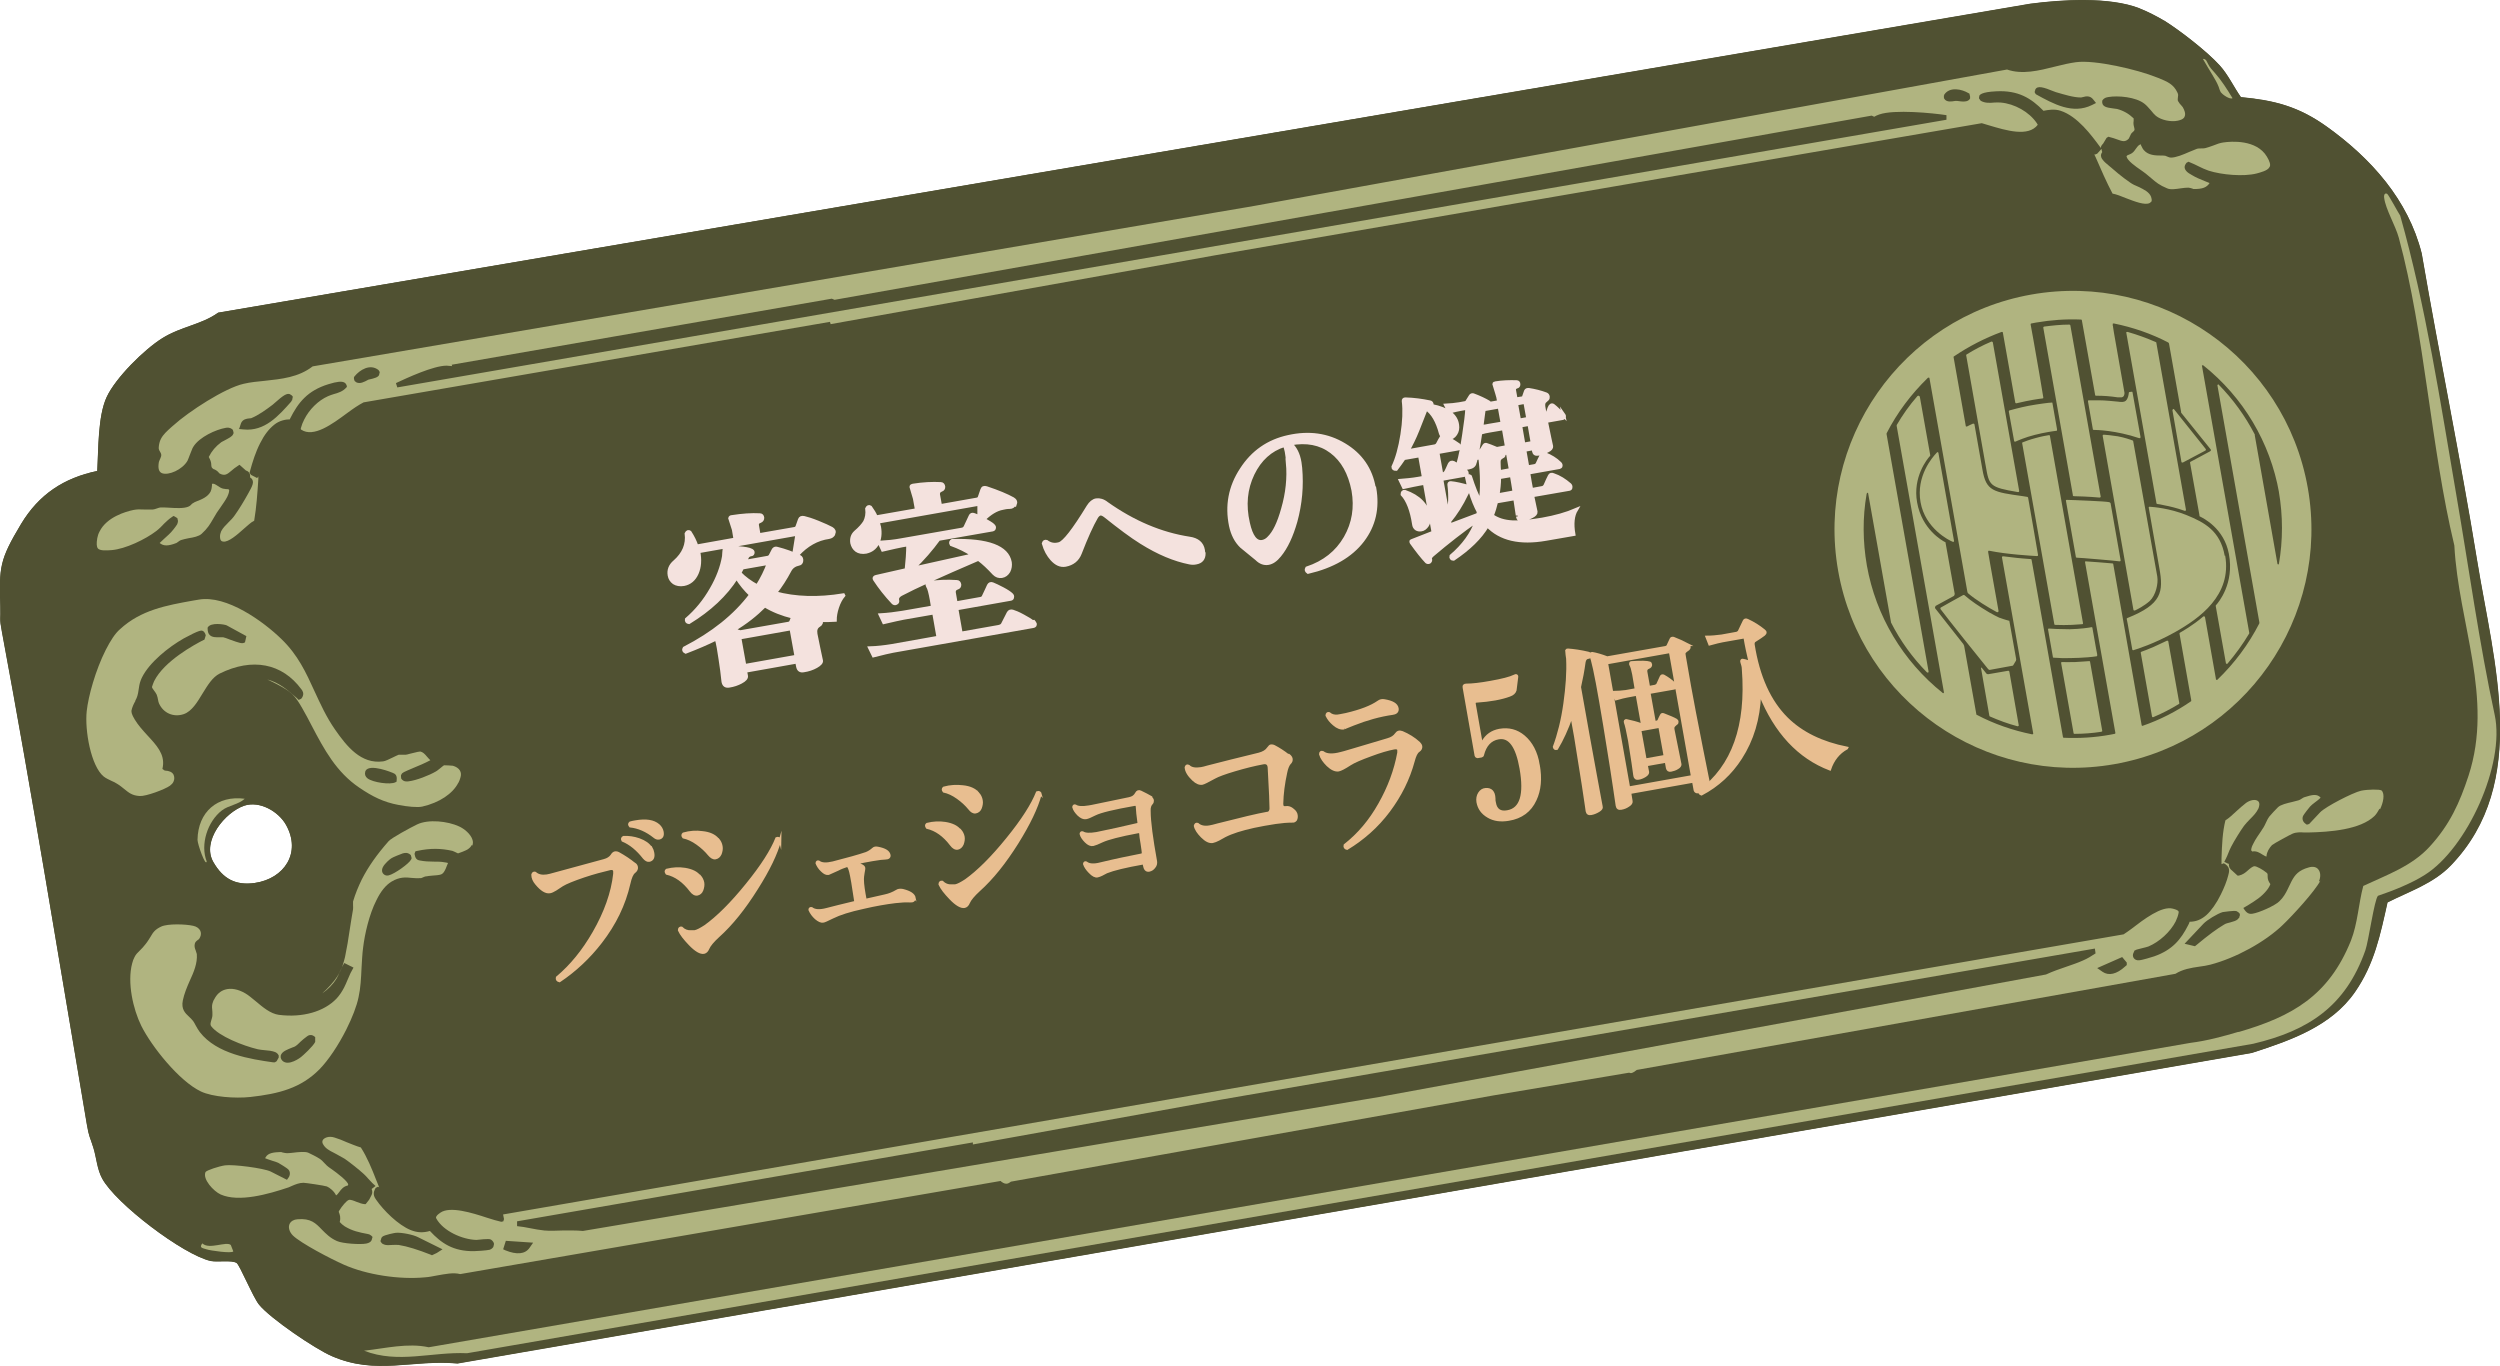 <?xml version="1.0" encoding="UTF-8"?>
<svg id="b" data-name="レイヤー 2" xmlns="http://www.w3.org/2000/svg" viewBox="0 0 108.98 59.55">
  <defs>
    <style>
      .d {
        fill: #505132;
      }

      .e {
        fill: #f4e2de;
        stroke: #f4e2de;
        stroke-width: .15px;
      }

      .e, .f {
        stroke-miterlimit: 10;
      }

      .f {
        fill: #e8be90;
        stroke: #e8be90;
        stroke-width: .1px;
      }

      .g {
        fill: #b0b480;
      }
    </style>
  </defs>
  <g id="c" data-name="レイヤー 1">
    <g>
      <g>
        <g>
          <g>
            <path class="d" d="M93.27.36c-1.32-.51-3.38-.38-4.77-.2L9.51,13.63c-.72.52-1.6.59-2.43,1.11-.79.49-2.05,1.74-2.43,2.57-.39.84-.35,2.3-.41,3.22-1.45.31-2.54,1.02-3.32,2.31C-.03,24.43-.03,24.73.02,26.44c.02.58-.05.49.07,1.11,1.33,7.14,2.48,14.3,3.7,21.46.1.59.13.52.29,1.04.13.42.16.93.38,1.33.6,1.1,3.53,3.32,4.72,3.59.3.07.92-.05,1.14.09.14.09.71,1.48.98,1.82.49.6,2.43,1.92,3.17,2.24,1.94.84,3.51.14,5.48.32l78.22-13.54c1.66-.54,3.45-1.15,4.49-2.65.85-1.23,1.1-2.49,1.42-3.91.95-.48,2-.82,2.76-1.61,3.47-3.6,1.86-8.9,1.15-13.27-.73-4.49-1.65-8.94-2.42-13.41-.59-2.33-2.21-4.14-4.13-5.52-1.23-.88-2.27-1.15-3.75-1.29-.31-.45-.56-.99-.93-1.39-.55-.6-1.73-1.52-2.42-1.95-.28-.17-.76-.42-1.06-.53ZM12.47,35.96c.67,1.21-.07,2.34-1.36,2.53-.84.12-1.39-.18-1.81-.91-.52-.91.5-2.17,1.35-2.46.67-.22,1.49.25,1.82.84Z"/>
            <g>
              <path class="d" d="M94.33.89c.69.43,1.87,1.34,2.42,1.95.37.41.61.95.93,1.39,1.48.14,2.52.41,3.75,1.29,1.93,1.38,3.55,3.19,4.13,5.52.77,4.48,1.69,8.93,2.42,13.41.71,4.38,2.32,9.67-1.15,13.27-.76.79-1.81,1.13-2.76,1.61-.31,1.42-.57,2.68-1.42,3.91-1.04,1.5-2.83,2.12-4.49,2.65l-78.22,13.54c-1.97-.18-3.54.53-5.48-.32-.74-.32-2.68-1.64-3.17-2.24-.27-.33-.84-1.72-.98-1.82-.22-.14-.84-.03-1.14-.09-1.19-.27-4.13-2.49-4.72-3.59-.22-.4-.25-.9-.38-1.33-.16-.52-.19-.45-.29-1.04-1.21-7.16-2.37-14.32-3.7-21.46-.12-.62-.05-.53-.07-1.11-.05-1.71-.04-2.01.91-3.59.78-1.3,1.87-2.01,3.32-2.31.05-.92.02-2.38.41-3.22s1.64-2.08,2.43-2.57,1.71-.59,2.43-1.11L88.5.17c1.39-.19,3.46-.31,4.77.2.3.12.79.36,1.06.53ZM11.21,13.77c-.83.43-1.83.43-2.72.85-2.67,1.25-3.75,2.95-3.89,5.88,0,.14.11.31.05.43-.09.17-.66.1-.9.17-.91.25-1.62.9-2.17,1.64-.89,1.21-1.49,2.42-1.33,3.94.31,2.96,1.31,6.45,1.83,9.44.25,1.43.5,2.87.74,4.3.5,2.98.73,6.49,1.42,9.39.09.36.47,1.41.7,1.66.72.77,2.06,1.85,3.04,2.22.76.29,1.58.11,2.35.03,0,.46.24.89.45,1.31,1.56,3.08,4.55,3.73,7.75,3.17l.29.09,78.69-13.58c2.07-.61,3.65-1.56,4.48-3.68.32-.82.36-1.86.68-2.69.84-.42,2.08-.81,2.74-1.48,1.86-1.89,2.59-4.31,2.16-6.84-.58-3.45-1.1-6.92-1.7-10.37-.51-2.95-.95-6.38-1.66-9.24-.12-.49-.39-1.37-.59-1.83-.35-.77-2.27-2.63-3.01-3.11-1.16-.75-2.4-.82-3.74-.85-.21-.1-1.21-1.99-1.58-2.38-.41-.42-1.75-1.44-2.28-1.63-.79-.29-2.28-.36-3.13-.29L11.21,13.77ZM8.82,54.2c-.15.2,0,.2.18.26s1.11.19,1.17.09l-.11-.28c-.2-.17-.93.21-1.23-.06ZM97.58,44.98c-.68.2-1.37.39-2.09.48l-76.8,13.27c-.92-.2-1.9.05-2.82.15,1.49.58,2.96.04,4.49.11l77.86-13.49c2.41-.57,4.03-1.63,4.89-4.07.14-.39.39-2.21.55-2.38.65-.22,1.46-.54,2.04-.91,1.84-1.15,3.51-4.82,3.05-6.97-.68-3.15-1.12-6.38-1.67-9.57-.7-4.08-1.33-8.24-2.45-12.2-.09-.13-.51-.92-.57-.95-.09-.05-.15.03-.13.17.06.5.49,1.2.64,1.75,1.14,4.22,1.39,9.13,2.42,13.41.18,3.4,1.72,6.65.62,10.03-.39,1.19-.82,2.14-1.69,3.09-.78.86-1.88,1.24-2.9,1.72-.21.78-.24,1.63-.54,2.39-.97,2.4-2.56,3.3-4.9,3.98Z"/>
              <path class="d" d="M9.59,34.59c1.38-.48,2.75.12,3.3,1.48.96,2.36-2.49,3.66-3.99,2.02-1.04-1.13-.87-2.96.69-3.5ZM10.67,34.82c-1.19-.16-2.04.57-2.06,1.79,0,.19.36,1.2.4.94-.29-.74.04-1.74.66-2.22.3-.23.71-.25,1-.51ZM10.65,35.12c-.85.29-1.88,1.55-1.35,2.46.42.73.97,1.03,1.81.91,1.29-.19,2.04-1.32,1.36-2.53-.33-.59-1.15-1.06-1.82-.84Z"/>
            </g>
            <g>
              <path class="g" d="M10.67,34.82c-1.19-.16-2.04.57-2.06,1.79,0,.19.36,1.2.4.94-.29-.74.04-1.74.66-2.22.3-.23.71-.25,1-.51Z"/>
              <path class="g" d="M97.58,44.98c-.68.2-1.37.39-2.09.48l-76.8,13.27c-.92-.2-1.9.05-2.82.15,1.49.58,2.96.04,4.49.11l77.86-13.49c2.41-.57,4.03-1.63,4.89-4.07.14-.39.39-2.21.55-2.38.65-.22,1.46-.54,2.04-.91,1.84-1.15,3.51-4.82,3.05-6.97-.68-3.15-1.12-6.38-1.67-9.57-.7-4.08-1.33-8.24-2.45-12.2-.09-.13-.51-.92-.57-.95-.09-.05-.15.03-.13.17.06.5.49,1.2.64,1.75,1.14,4.22,1.39,9.13,2.42,13.41.18,3.4,1.72,6.65.62,10.03-.39,1.19-.82,2.14-1.69,3.09-.78.86-1.88,1.24-2.9,1.72-.21.78-.24,1.63-.54,2.39-.97,2.4-2.56,3.3-4.9,3.98Z"/>
              <path class="g" d="M8.82,54.2c-.15.2,0,.2.18.26s1.11.19,1.17.09l-.11-.28c-.2-.17-.93.21-1.23-.06Z"/>
              <path class="g" d="M96.82,4.04c-.05-.08-.08-.18-.11-.27-.07-.18-.17-.34-.27-.51-.14-.23-.28-.46-.41-.69.05-.01.11.02.14.06s.05.1.08.15c.07.15.19.28.31.41.29.33.53.71.76,1.09-.11.07-.43-.15-.49-.24Z"/>
            </g>
          </g>
          <g>
            <path class="g" d="M9.91,21.65c-.08.16-.2.32-.3.47-.06.09-.12.17-.16.23-.06.1-.11.19-.16.27-.14.24-.23.4-.5.65-.12.11-.36.16-.56.19-.13.03-.25.05-.33.08-.06.02-.11.06-.15.09l-.06.04c-.36.14-.56.14-.73,0,.06-.06.12-.11.18-.17.14-.13.29-.25.42-.42.06-.08.12-.15.16-.22.04-.09.05-.16.02-.23v-.03s-.05-.04-.05-.04l-.12-.07-.05.03c-.17.11-.26.21-.36.3-.11.12-.22.23-.35.33-.47.36-1.34.78-1.94.83-.25.02-.51.03-.6-.07-.06-.07-.07-.22-.03-.45.02-.1.05-.2.1-.29.31-.63,1.14-.87,1.48-.94.15-.03.29-.03.45-.02.13,0,.26,0,.39,0,.05,0,.1-.02.16-.04.06-.02.14-.05.2-.05.08,0,.2,0,.33.01.31.02.65.04.85-.04.08-.03.14-.09.17-.13.09-.06.15-.09.21-.11.21-.08.48-.19.6-.42.05-.12.05-.19.06-.26,0-.02,0-.06,0-.08.08-.02.14.02.25.09.07.05.15.1.23.12.04.01.08.01.13.02.13,0,.13.02.14.04,0,.04,0,.12-.08.29Z"/>
            <path class="g" d="M15.17,51.65s0,.02-.01.03c-.18.03-.29.17-.37.28-.05.07-.09.12-.14.15-.08-.18-.28-.34-.4-.39-.11-.04-.94-.16-1.02-.16-.18,0-.35.07-.49.13-.06.03-.11.05-.16.07-.89.3-2.17.66-2.96.31-.31-.14-.8-.67-.66-.98.06-.08.58-.25.85-.29.35-.05,1.68.12,1.99.27l.71.36.09-.13c.08-.17.01-.28-.04-.33-.05-.05-.37-.25-.43-.28-.06-.03-.16-.06-.26-.09-.18-.06-.27-.09-.31-.11,0-.01,0-.02.02-.04.1-.2.38-.22.64-.23.03,0,.06,0,.1.02.06.01.12.03.19.03.07,0,.17-.01.26-.02.23-.03.54-.06.67,0,.13.06.37.18.49.26.08.05.15.12.22.2.06.06.11.12.17.16.04.03.1.07.17.12.17.12.68.5.69.65,0,0-.01.02-.02.03Z"/>
            <path class="g" d="M98.92,7.3c-.07.14-.4.22-.54.26-.58.15-1.54.06-2.1-.12-.15-.05-.3-.12-.44-.19-.12-.06-.24-.12-.37-.17l-.07-.03-.09.05-.05.08c-.11.22.14.37.27.44.21.13.4.2.57.27.08.03.15.06.22.09-.13.2-.32.26-.68.26-.02,0-.04,0-.07-.02-.05-.02-.11-.03-.17-.04-.09,0-.21.01-.34.03-.21.03-.44.07-.59,0-.34-.14-.48-.26-.69-.44-.07-.06-.15-.13-.24-.2-.06-.05-.14-.1-.22-.16-.22-.15-.59-.41-.62-.59,0,0,0,0,0-.01.02-.04.08-.06.11-.07.04-.02.08-.03.12-.06.08-.05.13-.13.18-.2.08-.11.13-.18.23-.19,0,0,0,0-.01,0,0,.02,0,.06.02.08.03.06.06.13.11.18.19.22.5.23.74.23.07,0,.13,0,.19.01.1.04.17.08.25.08.21,0,.53-.13.8-.25.12-.05.24-.1.32-.13.05-.02.13-.02.19-.02s.12,0,.17-.01c.13-.03.25-.08.37-.12.15-.06.28-.11.43-.13.33-.05,1.45-.14,1.9.62.12.2.17.36.12.44Z"/>
            <path class="g" d="M103.73,35.25c-.07.13-.15.25-.22.32-.62.6-1.95.7-2.89.72-.05,0-.11,0-.17,0-.16-.01-.34-.02-.51.05-.08.03-.82.43-.9.5-.05.05-.11.13-.16.22-.03.06-.08.17-.08.28-.05-.01-.11-.05-.18-.09-.11-.07-.26-.17-.44-.13-.01-.02-.03-.03-.04-.04,0,0-.04-.07.09-.31.09-.19.23-.38.33-.53.04-.07.08-.12.11-.17l.05-.09.12-.25s.05-.09.08-.13c.09-.11.28-.31.38-.41.11-.11.4-.18.62-.23.1-.03.2-.05.27-.07.07-.02.12-.06.17-.09.04-.03.07-.04.1-.05.34-.11.55-.15.7.02-.06.07-.17.15-.25.21-.09.07-.17.13-.21.18-.04.04-.27.34-.3.4-.06.12-.02.26.09.34l.07.05.1-.03.48-.51c.24-.25,1.43-.86,1.78-.94.28-.06.82-.07.9-.01.15.16.07.53-.07.82Z"/>
            <path class="g" d="M93.78,8.79s-.04.04-.07.06c-.21.11-.66-.07-1.03-.21-.22-.09-.42-.17-.59-.2-.26-.49-.5-1.04-.73-1.57,0,0-.06-.13-.07-.15l.03.02.1-.04.19-.21c0,.05.02.1.03.14-.01.01-.02.03-.03.05-.03.06-.05.15.04.27.06.09.19.2.29.28.17.15.59.51.92.73.1.07.22.13.35.18.25.12.48.23.56.44.02.06.04.14.02.2ZM95.23,5.09c-.05.11-.2.15-.29.17-.31.07-.74-.03-.96-.21-.07-.06-.14-.14-.21-.23-.1-.11-.19-.22-.28-.29-.38-.31-1.18-.37-1.58-.3-.1.02-.19.03-.27.16-.03.27.19.3.5.34.09.01.13.02.15.02.29.08.51.21.72.41v.11c-.02.11,0,.2.02.27.02.08.03.11,0,.16l-.05.05s-.05.04-.08.08l-.1.21c-.16.17-.28.12-.53.03-.09-.03-.19-.07-.29-.09l-.07-.02-.08.05-.15.25h0s-.06.06-.08.1c-.01.03-.02.06-.02.09l-.03-.04c-.39-.53-.99-1.34-1.72-1.58-.27-.09-.55-.04-.75,0-.54-.55-1.1-.9-2.06-.85-.66.03-.72.16-.74.2v.02s-.01.06-.01.06v.03s.07.1.07.1c.18.11.4.1.6.08.09,0,.18-.01.27,0,.61.05,1.25.41,1.58.9,0,.01.04.06.04.07-.41.54-1.37.25-2.14.02l-.3-.09-20.87,3.59h0s-1.67.29-1.67.29l-10.83,1.87-16.81,3.01-.03-.1-3.72.64-16.61,2.87c-.23.12-.45.27-.72.47-.65.48-1.46,1.08-2,.72-.03-.02-.02-.06-.01-.08.03-.12.08-.24.14-.36.22-.44.61-.83,1.04-1.02.08-.04.17-.06.25-.09.19-.05.4-.12.54-.28l.03-.03v-.04c-.02-.07-.05-.12-.1-.15-.12-.07-.32-.05-.71.07-.9.28-1.31.79-1.67,1.51v.02c-.2,0-.47.06-.68.23-.24.19-.44.45-.62.81-.2.39-.33.81-.44,1.21l-.02.08.06.09.27.14.05-.07s0,.09,0,.14c-.04.6-.08,1.2-.18,1.79-.13.06-.28.2-.45.35-.3.27-.67.59-.9.56-.07-.01-.14-.04-.14-.23,0-.07.02-.14.05-.22.07-.14.2-.27.32-.39.1-.1.19-.19.26-.29.19-.26.43-.66.59-.95.06-.11.1-.18.13-.24s.06-.13.07-.17c.04-.12,0-.2-.03-.24-.02-.03-.05-.05-.08-.07.01-.08,0-.18-.07-.24-.03-.03-.07-.05-.11-.06h0s-.28-.25-.28-.25l-.06.04c-.13.08-.21.15-.28.21-.2.17-.3.25-.53.13-.07-.08-.1-.11-.15-.14-.04-.03-.08-.04-.11-.05-.09-.06-.09-.09-.1-.17,0-.07-.01-.16-.06-.26l-.05-.1h0c.13-.26.3-.46.54-.64.02-.01.06-.04.11-.06.24-.13.37-.19.41-.29l.02-.04v-.04s-.03-.11-.03-.11l-.03-.03c-.12-.09-.22-.07-.28-.06-.42.07-1.15.4-1.41.82l-.04.07c-.04.09-.08.19-.12.3-.03.09-.07.18-.1.25-.23.39-.82.64-1.1.54-.14-.05-.19-.2-.15-.46,0-.04.05-.14.07-.19.03-.07.04-.1.04-.14,0-.07-.04-.12-.06-.16-.03-.05-.06-.1-.05-.19.01-.13.04-.25.09-.35.1-.2.27-.35.47-.53l.07-.06c.67-.61,2.26-1.64,3.07-1.82.29-.07.61-.1.92-.13.73-.08,1.47-.15,2.09-.63l41.02-6.99,32.84-5.95c.66.23,1.39.05,2.1-.13.31-.08.62-.15.91-.19.82-.11,2.67.32,3.51.66l.08.03c.39.16.66.27.83.64.04.08.03.13.02.19,0,.05-.02.11,0,.17l.08.12s.11.12.13.15c.07.12.14.29.08.41ZM88.7,3.95v.04s0,.05,0,.05l.05.07c.78.43,1.6.88,2.44.47l.18-.09-.12-.15c-.14-.19-.34-.14-.44-.11-.03,0-.07.02-.09.02-.34,0-.74-.13-1.09-.23l-.11-.04c-.42-.17-.71-.27-.8-.07v.02s-.02.04-.02.04ZM84.74,4.2v.08s.05.07.05.07c.11.1.26.08.44.05.04,0,.06,0,.09,0,.21.03.48.07.56-.11v-.02s0-.06,0-.06l-.03-.13-.04-.02c-.28-.17-.82-.3-1.06.07v.02s-.02.04-.02.04ZM17.31,16.89L84.85,5.22v-.2c-.59-.09-2.27-.26-2.93-.03-.08.03-.16.06-.22.1l-.11-.05-45.21,8.03-.12-.05-16.57,2.88.02.06c-.08,0-.16-.02-.24-.02-.58,0-1.74.54-2.21.76l.06.19ZM15.43,16.52l.03.09.08.06c.16.07.32-.01.52-.12.27-.06.42-.1.47-.21v-.03s.02-.06.02-.06v-.04s-.05-.08-.05-.08c-.37-.29-.82,0-1.04.27l-.03.04v.08ZM10.41,18.7l.2.02c.93.1,1.54-.6,2.09-1.22v-.02s.04-.04.04-.04v-.03s.02-.09.02-.09v-.04s-.05-.05-.05-.05l-.08-.05c-.13-.04-.28.05-.66.39l-.08.07c-.29.22-.62.46-.94.59-.02,0-.05.01-.09.01-.1.01-.27.03-.35.2h0s-.08.24-.08.24Z"/>
            <path class="g" d="M101.15,38.39c-.23.45-1.2,1.51-1.64,1.93-.78.75-2.05,1.44-3.15,1.73-.16.04-.33.07-.5.09-.35.05-.71.11-1.03.31l-23.48,4.19c-.17.14-.25.16-.33.12l-5.91.99-21.04,3.76c-.09.06-.2.17-.42,0l-.03-.03-23.56,4.06c-.3-.08-.66,0-1.01.06-.17.03-.34.07-.51.08-1.13.11-2.56-.11-3.55-.55-.59-.26-1.88-.94-2.22-1.27-.16-.16-.22-.37-.14-.52.06-.11.18-.18.34-.19.58-.05.79.17,1.06.45.18.18.36.37.66.5.24.11,1.02.16,1.27.11.08-.02.19-.04.24-.15l.04-.14-.06-.06-.08-.05-.08-.02c-.37-.07-.66-.13-.99-.33-.09-.06-.16-.12-.22-.19h0c.05-.21,0-.31-.02-.38-.03-.07-.03-.08,0-.12.12-.2.32-.43.41-.46.07-.03.22.03.34.08.13.05.24.09.35.1h.05s.15-.19.15-.19l.1-.19c.05-.09.05-.19.01-.28l.17-.13-.14-.13c-.06-.06-.11-.12-.17-.18-.07-.08-.14-.16-.21-.22-.22-.2-.61-.51-.83-.66-.1-.06-.22-.12-.34-.19-.19-.1-.39-.19-.51-.32-.06-.07-.16-.19-.1-.3.05-.09.25-.2.52-.11.17.05.34.12.52.2.21.08.41.17.62.23.27.42.48.93.67,1.42.04.11.09.22.13.32l-.05-.03-.1.05s-.04.06-.04.07c-.11.22,0,.36.05.44.33.48.97,1.11,1.51,1.33.28.11.53.13.84.04.5.54,1.02.89,1.92.88.1,0,.56-.03.68-.06.1-.03.14-.09.17-.13v-.03s.02-.05.02-.05v-.08c-.04-.09-.1-.15-.17-.17-.04-.01-.08-.01-.28,0-.14.01-.26.03-.32.03-.61-.02-1.43-.38-1.74-.93-.02-.04-.02-.06,0-.09.03-.07.14-.14.18-.17.42-.29,1.38.01,2.02.22.24.08.46.14.63.18l.09-.02.03-.1-.04-.2,70.64-12.21c.13-.08.23-.16.33-.23.56-.43,1.33-1.02,1.82-.89.27.07.26.13.25.18-.02.12-.07.25-.13.38-.23.45-.71.89-1.19,1.09-.05.02-.18.05-.3.08-.21.05-.24.06-.28.09h-.02s-.04.09-.04.09c-.05.09-.04.17,0,.24.05.07.13.11.23.1.12,0,.57-.14.66-.17.8-.28,1.17-.74,1.48-1.35.03-.05.05-.1.07-.16.27,0,.5-.09.73-.29.21-.19.44-.51.63-.9.14-.28.26-.58.32-.82.04-.15.1-.34-.11-.49l-.08-.05-.1.04v.02c0-.1,0-.19,0-.28.02-.58.04-1.13.17-1.65.16-.1.32-.25.48-.4.14-.13.28-.25.42-.36.18-.13.41-.17.52-.08.1.08.05.24.02.32-.09.19-.23.33-.37.47-.1.1-.19.2-.26.29-.16.22-.42.64-.56.91h0c-.06.12-.09.19-.12.27-.04.09-.06.16-.1.23l-.08.16.17.08h.03c-.01.13.04.23.14.3h0s.24.22.24.22h.05c.18-.04.29-.13.39-.22.1-.09.22-.19.3-.19.09,0,.35.14.52.28.05.04.05.06.05.13,0,.08,0,.19.08.31l.04.06s-.03.06-.04.09c-.03.06-.07.12-.11.17-.24.3-.49.45-.81.65l-.22.13.06.09c.13.19.27.17.34.16.28-.04.98-.35,1.17-.54.18-.17.28-.36.35-.5l.18-.37c.15-.29.32-.49.76-.61.17-.05.33-.02.41.09.1.12.11.32.03.51v.02ZM95.69,41.24l.04-.03c.54-.45.92-.73,1.23-.91.06-.04.17-.07.26-.09.14-.04.25-.07.32-.13l.08-.09v-.03s.02-.05.02-.05v-.07c-.03-.05-.08-.09-.14-.12-.11-.04-.58.04-.61.04-.23.07-.68.34-.84.51l-.82.87.46.11ZM91.65,42.36c.27.19.62.11.99-.23l.07-.06v-.11s-.2-.24-.2-.24l-1.09.48.23.16ZM22.54,53.45c.19.02.38.05.57.09.21.04.41.08.62.1.24.02.5.01.77,0,.31,0,.62-.01.91.02l34.71-5.84,29.07-5.34c.3-.14.6-.24.89-.34.26-.09.5-.17.72-.27.19-.08.37-.19.55-.31l-.03-.21-38.06,6.58-10.85,1.96v-.09s-19.87,3.44-19.87,3.44v.2ZM21.94,54.46l.08.04c.51.21.87.17,1.06-.1l.16-.23-1.19-.08-.12.38ZM16.59,54.07v.05s.02.03.02.03l.05.06.08.04c.1.04.22.03.36.02.1,0,.21-.01.28,0,.38.06.85.21,1.41.43l.04.02.21-.1.25-.16-1.07-.53c-.21-.11-.72-.21-.96-.19-.03,0-.5.09-.59.17l-.05.06v.03s-.03.08-.03.08Z"/>
            <path class="g" d="M20.56,36.84c-.03.07-.09.13-.18.19-.06.04-.36.16-.41.17-.02,0-.05-.02-.09-.04-.05-.02-.1-.05-.16-.07-.49-.11-.96-.12-1.52,0l-.09.02-.04.11c.03.2.1.27.23.29.2.04.4.05.6.05.17,0,.34,0,.48.03.05,0,.1.02.15.03-.02.04-.03.08-.05.12-.03.07-.05.14-.08.19-.07.14-.13.17-.18.19-.08.03-.24.04-.38.05-.12.01-.19.02-.24.03-.07,0-.12.03-.17.05-.03.01-.06.03-.08.03-.15.01-.28,0-.4-.01-.26-.03-.53-.05-.88.16-.25.15-.47.42-.66.81-.32.63-.51,1.48-.58,2.06-.04.29-.05.6-.07.9-.02.43-.04.87-.13,1.27-.08.39-.27.88-.53,1.4-.35.7-.79,1.35-1.17,1.74-.81.82-1.76,1.07-3.02,1.21-.66.07-1.64,0-2.15-.24-.95-.45-2.15-1.96-2.6-2.86-.36-.73-.62-1.89-.4-2.72.03-.11.06-.2.1-.27.06-.13.14-.2.24-.3.08-.08.16-.16.25-.28.09-.11.15-.22.21-.31.11-.19.19-.32.47-.45.28-.13,1.06-.11,1.4-.03.14.03.25.11.3.21.04.09.04.19-.01.29-.01.02-.03.05-.04.07-.09.07-.15.11-.18.18-.04.13-.01.22.03.32.02.05.04.13.05.16.03.4-.13.78-.31,1.17-.12.27-.24.56-.3.85-.08.39.11.56.27.71.06.06.12.11.18.19.04.05.07.12.11.19.06.11.12.21.18.29.74.96,2.22,1.18,3.2,1.32h.07s.08-.05.08-.05l.09-.16v-.09c-.04-.08-.09-.12-.16-.15-.13-.05-.3-.07-.45-.08-.11-.01-.21-.02-.3-.04-.64-.15-1.7-.57-2.03-1-.05-.07-.04-.12,0-.26.02-.07.05-.15.05-.23,0-.1,0-.18-.01-.25-.01-.11-.02-.19.04-.34.01-.04.03-.07.05-.1.11-.22.27-.36.47-.42.26-.08.57-.02.88.16.14.08.29.21.45.34.32.27.65.55,1.02.6,1.03.13,1.97-.14,2.51-.71.13-.14.23-.29.33-.48.05-.1.1-.21.14-.31.05-.11.09-.21.14-.32l.13-.24-.4-.2s-.12.2-.13.24c-.03.05-.15.33-.15.33-.02.04-.04.07-.06.11-.16.26-.38.48-.62.64.05-.05.1-.1.15-.14.29-.29.48-.52.62-.8.09-.18.16-.39.22-.64.08-.38.15-.8.21-1.22.05-.31.09-.59.14-.86.01-.06,0-.12,0-.18,0-.05,0-.11,0-.16.1-.34.23-.65.38-.96.28-.55.65-1.08,1.17-1.67.12-.14.95-.59,1.24-.73.5-.24,1.34-.14,1.82.08.23.1.51.33.59.57.04.1.03.19,0,.27ZM16.69,37.8c-.09.19.01.29.05.32.05.04.12.06.2.04.26-.06.9-.52.98-.69l.02-.04v-.04s-.03-.11-.03-.11l-.03-.03c-.13-.1-.23-.07-.32-.05-.06.02-.45.17-.51.22-.05.03-.27.21-.36.38ZM12.26,45.96c-.05.09-.03.2.05.28.27.26.8-.15.81-.16.09-.07.53-.47.62-.66v-.05s0-.16,0-.16c-.17-.16-.31-.07-.36-.03-.1.07-.19.15-.28.23-.08.08-.15.15-.23.2-.02.02-.07.03-.12.05-.25.1-.42.17-.49.3Z"/>
            <path class="g" d="M19.98,34.12c-.24.48-.83.87-1.57,1.04-.21.05-.67,0-1.03-.07-.66-.12-1.15-.37-1.71-.75-1.01-.68-1.54-1.67-2.09-2.72-.13-.25-.26-.5-.4-.74-.33-.58-.48-.72-1.1-1.05-.13-.07-.28-.14-.43-.21.49.12.9.46,1.29.81l.08.08.11-.05s.05-.07.05-.07c.09-.17,0-.29-.04-.34-.84-1.14-2.14-1.39-3.56-.69-.32.16-.52.5-.75.87-.23.38-.47.78-.82.9-.44.15-.89-.04-1.08-.47-.02-.05-.03-.09-.04-.15-.01-.07-.03-.15-.06-.23-.03-.06-.07-.12-.11-.17-.05-.07-.11-.14-.09-.18.02-.08.06-.16.09-.24.44-.88,1.76-1.59,2.15-1.79h.03s.03-.07.03-.07l.04-.14c-.04-.13-.1-.19-.17-.2-.04,0-.11-.03-.79.34-.67.38-1.5,1.05-1.82,1.7-.02.05-.05.1-.06.14-.05.13-.07.27-.09.41-.01.09-.03.18-.05.25-.02.07-.05.14-.09.21v.02c-.07.12-.14.27-.17.42,0,.06,0,.15.14.38.15.25.35.47.55.69.41.44.76.82.68,1.36l-.02.11.1.07c.21.01.32.07.38.17.05.1.05.22,0,.32-.03.07-.09.12-.15.17-.22.16-1.05.47-1.32.45-.33-.02-.47-.14-.68-.31-.09-.07-.18-.15-.3-.22-.07-.05-.16-.09-.25-.13-.12-.06-.24-.11-.34-.19-.56-.46-.83-2.02-.74-2.85.07-.65.38-1.78.83-2.67.21-.41.41-.72.62-.9.91-.84,2.02-1.04,3.19-1.25l.24-.04c1.22-.22,2.84.97,3.6,1.71.73.7,1.08,1.47,1.45,2.28.26.56.51,1.12.9,1.68.51.73,1.13,1.51,2.09,1.38.1-.01.25-.09.4-.16.11-.05.22-.11.28-.13.03,0,.07,0,.12,0,.06,0,.12,0,.19,0,.03,0,.1-.02.17-.04.35-.09.43-.1.46-.1.11.02.2.11.29.22.05.05.09.11.15.16-.2.11-.55.26-.75.34-.42.18-.48.2-.51.28l-.02.03v.07s.01.08.01.08c.1.15.25.13.32.12.34-.04.9-.26,1.19-.43.06-.03.12-.09.19-.14.05-.04.14-.12.17-.13.03,0,.34.01.38.02.14.04.25.11.31.21.05.09.06.19.02.31-.02.08-.05.15-.09.23ZM15.92,33.65c-.03.11.01.21.1.28.23.18,1,.29,1.22.17l.05-.03v-.05c.03-.22-.06-.29-.17-.33,0,0-1.02-.43-1.19-.08h0s-.01.04-.01.04ZM9.05,27.39c0,.14.03.23.09.29.11.11.28.1.41.1.07,0,.13,0,.18,0,.05.01.17.05.29.1.44.16.53.18.62.14l.04-.02.06-.27-.86-.47c-.08-.04-.7-.15-.83.1h0s0,.03,0,.03Z"/>
          </g>
        </g>
        <path class="g" d="M100.6,21.26c1,5.65-2.77,11.05-8.42,12.05s-11.05-2.77-12.05-8.42c-1-5.65,2.77-11.05,8.42-12.05,5.65-1,11.05,2.77,12.05,8.42ZM85.17,23.61s.01-.03.01-.03l-.68-3.83s0-.03-.03-.04c-.02,0-.03,0-.05.03-.18.19-.9,1.01-.7,2.15s1.24,1.67,1.41,1.73c0,0,.03,0,.04,0ZM93.3,19.09s.01-.04.01-.04l-.35-1.95s0-.01-.01-.02-.04,0-.04,0c0,0-.05,0-.08.01-.02,0-.03.01-.03.03-.01.12-.04.22-.09.3-.05.08-.13.11-.26.1-.03,0-.06,0-.11-.01-.21-.02-.57-.06-.86-.06-.2,0-.36,0-.42,0-.02,0-.03,0-.04.02,0,0,0,.03,0,.03l.21,1.2s0,.02.01.03.02.01.03.01c.12,0,.97.02,1.98.36,0,0,.03,0,.05,0ZM92.44,24.41l-.43-2.44s0-.04-.02-.05c0-.01-.02-.02-.05-.03-.1-.02-.39-.04-.83-.06-.45-.02-.89-.04-1.01-.04-.02,0-.03,0-.04.02-.01.01,0,.03,0,.03l.43,2.43s0,.01,0,.02c0,0,.02.01.03.02.08,0,.46.03.92.07.44.03.84.08.95.09.03,0,.06-.01.05-.05ZM89.59,27.24c.09,0,.51.03,1.17-.03.01,0,.03,0,.04-.02.01-.01,0-.04,0-.04l-1.44-8.15s0-.02-.02-.03c-.01,0-.02,0-.03,0-.08.01-.35.06-.59.13h0c-.23.06-.47.15-.54.18-.01,0-.02.01-.03.02,0,0,0,.02,0,.02l1.4,7.88s0,.02.01.03c0,0,.02.01.03.01ZM89.67,18.74s0-.03,0-.03l-.2-1.14s0-.02-.01-.02-.02-.01-.03,0c-.1,0-.56.06-1,.14-.41.08-.74.18-.83.2-.01,0-.03.02-.03.03,0,.01,0,.03,0,.03l.23,1.27s0,.02.02.03c0,0,.03.01.04,0,.09-.04.43-.19.83-.29.42-.11.85-.17.95-.18.02,0,.03-.01.03-.02ZM91.66,18.97s0,.03,0,.03l1.34,7.58s0,.02.02.03c0,0,.03.01.05,0,.09-.04.39-.19.64-.41.27-.26.38-.76.33-1.07l-1.05-5.9s0-.01-.01-.02c0,0-.01-.01-.02-.01-.07-.03-.36-.13-.64-.18-.26-.04-.53-.07-.61-.07-.02,0-.03,0-.04.02ZM94.72,17.84s-.02.04-.02.04l.39,2.24s0,.03.02.04c.02.01.05,0,.05,0l.98-.52s.04-.03.01-.07l-1.38-1.73s-.02-.03-.05,0ZM96.98,24.23c-.19-1.09-.89-1.46-1.65-1.77-.76-.31-1.48-.36-1.62-.37-.02,0-.03,0-.04.02,0,0-.01.02,0,.03.04.21.28,1.63.46,2.62.19,1.05.11,1.58-1.39,2.18,0,0-.02.01-.03.02,0,.01,0,.03,0,.03l.04.2c.05.27.13.75.2,1.12,0,0,0,.02.02.03s.02.01.04,0c.14-.04.9-.28,1.78-.77,1.09-.61,2.51-1.62,2.21-3.35ZM91.2,27.34s-.02,0-.03,0c-.09.02-.47.08-.95.09-.41,0-.79-.02-.9-.03-.02,0-.03,0-.04.02,0,.01,0,.03,0,.03l.21,1.19s0,.02,0,.02c0,0,.02.01.03.01.05,0,.2.01.39.02.42,0,1.03-.01,1.48-.08,0,0,.02,0,.03-.02,0-.01,0-.03,0-.03v-.04c-.02-.08-.05-.26-.21-1.16,0,0,0-.01-.02-.02ZM87.16,26.93c-.14-.06-.29-.15-.4-.21l-.04-.02c-.47-.28-.82-.52-1.08-.75-.02-.02-.05-.02-.08,0-.01,0-.95.53-.95.53-.03.01-.03.05-.02.07.24.33,1.83,2.32,2.08,2.62.02.02.05.04.08.03l.98-.18s.02,0,.03-.02l.12-.2s.01-.04.01-.06l-.3-1.68h-.01s-.2-.05-.41-.13ZM85.71,15.47s0,.02,0,.02l.81,4.59c.01.08.03.15.04.22.15.87.16.94,1.4,1.15.01,0,.04,0,.05-.01.01-.01.01-.04.01-.04l-1.15-6.48s-.03-.04-.06-.03c-.38.16-.74.35-1.08.56,0,0-.01.01-.02.02ZM89.1,14.24s-.03.02-.03.04l1.29,7.3s0,.02,0,.03c0,0,.02.02.04.02.11,0,.7.02,1.12.06.01,0,.03,0,.05-.02.01-.01,0-.04,0-.04l-1.32-7.45s-.02-.03-.04-.03c-.37,0-.75.04-1.13.09ZM94.01,21.95s.02.01.03.02c.05,0,.18.03.32.06.21.04.52.11.88.24.01,0,.03,0,.04-.01,0-.01.01-.03.01-.04-.13-.71-1.17-6.62-1.29-7.27,0-.02,0-.03-.03-.04-.39-.17-.8-.32-1.22-.44-.03,0-.05,0-.06.01,0,.01,0,.03,0,.03l1.31,7.4s0,.02,0,.03ZM95,30.68s0-.03,0-.03l-.48-2.69s0-.02-.02-.03c-.01,0-.02,0-.04,0-.08.04-.32.15-.58.27-.31.13-.36.15-.53.21,0,0-.02.01-.03.02,0,.01,0,.03,0,.03l.49,2.77s0,.02.02.03c.01,0,.03.01.04,0,.38-.16.75-.35,1.11-.57,0,0,.01-.01.02-.02ZM91.64,31.88s0-.03,0-.03l-.53-3s0-.02-.02-.03c0,0-.02,0-.03,0-.07,0-.33.03-.6.04-.25.01-.48,0-.57,0-.02,0-.03,0-.04.02,0,.01,0,.03,0,.03l.54,3.04s0,.02.01.03c.01,0,.02.01.03.01.39,0,.78-.03,1.17-.09.01,0,.02-.01.03-.02ZM88,31.61l-.41-2.34s-.03-.04-.05-.03l-.87.15s-.06,0-.08-.03l-.2-.25s-.01-.02-.03,0c-.01,0,0,.03,0,.03l.36,2.06s.01.03.02.03c.39.17.79.32,1.21.43.03,0,.06-.02.05-.05ZM99.35,21.48c-.39-2.2-1.56-4.16-3.3-5.55-.03-.02-.05,0-.06,0s0,.03,0,.03l2.06,11.63s0,.01,0,.02c-.28.47-.6.91-.95,1.32-.02.02-.04.01-.05,0-.02,0-.02-.03-.02-.03l-.44-2.47s0-.02,0-.03c0-.01,0-.02.01-.02.1-.11.81-.94.56-2.24-.21-1.12-1.13-1.56-1.25-1.62,0,0-.02-.01-.03-.02s0-.03,0-.03l-.41-2.29s0-.02,0-.03c0-.01.02-.02.02-.02l.84-.45c.06-.03.06-.07.03-.1l-1.28-1.59s0,0,0-.01,0-.02,0-.02l-.53-2.99s-.02-.03-.03-.04c-.75-.39-1.54-.66-2.37-.83-.01,0-.04,0-.05.01-.01.01,0,.03,0,.03v.07s.01,0,.01.01v.02s0,0,0,0c.01.06.02.14.04.26l.46,2.62s.01.13-.07.18c-.05.03-.09.02-.14.02-.01,0-.02,0-.04,0h-.05c-.34-.05-.59-.07-.94-.07,0,0-.02,0-.03-.01-.01-.01-.01-.03-.01-.03l-.58-3.26s-.01-.02-.03-.02c-.66-.03-1.32.02-1.96.13-.07.01-.14.03-.21.04,0,0-.02,0-.03.02,0,.01,0,.03,0,.03l.12.66h0c.16.88.4,2.31.43,2.51,0,.01,0,.02,0,.03s-.02.02-.04.02c-.11.01-.55.07-1.13.21,0,0-.03,0-.04-.01,0,0-.01-.02-.01-.02l-.54-3.04s0-.03-.02-.04c-.01,0-.02,0-.04,0-.73.27-1.43.63-2.08,1.07,0,0-.02.02-.01.03l.53,2.99s0,.02.01.03c.01,0,.03.01.05,0,.06-.03.15-.08.25-.12,0,0,.02,0,.04,0,.02,0,.03.03.03.03l.35,1.98c.16.93.47.97,1.77,1.15l.18.03s.01,0,.02.01c.01,0,.02.02.02.03.04.24.39,2.21.43,2.48,0,.02,0,.03,0,.04s-.02.02-.05.02c-.22-.01-1.35-.08-2.06-.23-.03,0-.04,0-.05,0-.01.01-.02.02-.01.05,0,.02,0,.05.01.08l.08.47.36,2.02s0,.04-.02.05c-.02.01-.05.01-.06,0-.34-.18-.93-.54-1.25-.82,0,0-.01-.02-.02-.03,0-.02-.01-.04-.01-.04l-1.65-9.3s0-.02-.02-.03c-.01,0-.03,0-.05.01-.73.71-1.34,1.52-1.8,2.42,0,.01,0,.03,0,.04l1.83,10.34s0,.04-.02.05c-.02,0-.04,0-.06-.02-.62-.63-1.15-1.36-1.56-2.17,0,0,0,0,0-.02l-.99-5.58s0-.05-.03-.05c-.02,0-.03.02-.04.05-.18,1.03-.17,2.08.01,3.12.39,2.2,1.57,4.17,3.31,5.56.02.02.05,0,.05-.03l-2.06-11.61s0-.01,0-.02c0,0,0-.02,0-.02.26-.45.56-.87.9-1.26.03-.04.1-.02.11.03l.45,2.53s0,.02,0,.04c0,.01,0,.01-.02.02-.1.11-.75.9-.55,2.01.21,1.18,1.11,1.68,1.22,1.73,0,0,.01,0,.02.01,0,0,0,.02,0,.02l.4,2.23s-.01.07-.04.09l-.79.43s-.05.07-.02.11l1.22,1.55s.03.05.04.08l.53,2.97s0,.02,0,.02c0,.01.01.01.02.02.76.4,1.57.68,2.41.85.02,0,.03,0,.04-.01.02-.01.01-.04.01-.04l-1.36-7.66s0-.02.01-.04c.01-.01.03-.01.05-.01.24.03.41.05.59.07.11.01.4.04.59.05,0,0,.02,0,.03,0,.01.01.02.03.02.03l1.37,7.74s.01.02.03.02c.68.03,1.35-.01,2.01-.13.07-.01.14-.03.21-.04,0,0,.02,0,.03-.02.01-.02,0-.04,0-.04l-1.32-7.43s.01-.04.03-.03l.56.04.6.05s.02,0,.03.01c.01.01.01.02.01.02l1.24,7.03s.02.03.04.02c.75-.26,1.46-.62,2.11-1.07,0,0,.01,0,.01-.02,0,0,0-.03,0-.03l-.51-2.89s0-.02,0-.03c0,0,.01-.01.02-.02.08-.05.54-.3,1.02-.71,0,0,.03-.01.04,0,.02,0,.03.03.03.03l.48,2.72s.03.03.05.02c.75-.72,1.37-1.55,1.84-2.47,0,0,0-.01,0-.02s0-.02,0-.02l-1.83-10.34s.03-.05.05-.03c.63.64,1.16,1.37,1.58,2.18,0,0,0,0,0,.02,0,0,0,.02,0,.02l.99,5.61s.05.03.06,0c.18-1.04.18-2.1,0-3.15Z"/>
      </g>
      <g>
        <path class="f" d="M27.66,37.65c.06.04.09.09.1.15.01.08-.02.15-.11.22-.09.07-.16.23-.22.5-.21.92-.62,1.76-1.23,2.55-.51.66-1.11,1.23-1.81,1.7-.09-.02-.13-.07-.11-.16.61-.51,1.14-1.16,1.6-1.96.5-.87.81-1.73.9-2.56,0-.05,0-.09,0-.12-.02-.08-.07-.11-.18-.09-.34.08-.72.18-1.14.32-.47.16-.79.29-.95.39-.1.07-.2.13-.29.19-.1.06-.18.1-.25.11-.17.03-.37-.09-.6-.37-.1-.12-.16-.25-.16-.39.02-.07.06-.1.12-.08.12.11.29.15.5.12.08-.01.19-.04.33-.08l2.17-.59c.15-.04.27-.11.34-.22.04-.07.09-.11.15-.12.04,0,.08,0,.14.03.27.15.51.31.7.47ZM28.39,36.95c.04.07.07.15.08.22.04.2-.02.32-.17.35-.08.01-.15-.03-.23-.12-.28-.36-.59-.62-.93-.76-.04-.07-.02-.12.04-.15.23-.01.45.02.68.1.25.09.42.21.52.37ZM28.72,36.55c-.06.01-.13-.01-.2-.07-.34-.27-.69-.42-1.05-.46-.05-.06-.06-.11,0-.16.08-.02.15-.04.23-.05.46-.08.79-.03,1.01.16.09.08.15.18.17.29.03.17-.02.26-.15.29Z"/>
        <path class="f" d="M30.51,38.19c.07.08.12.18.14.28.02.11,0,.22-.04.33s-.12.17-.21.19c-.1.02-.2-.04-.29-.16-.31-.41-.66-.66-1.05-.75-.05-.07-.05-.12,0-.16.28-.07.54-.08.8-.04.3.05.51.15.64.32ZM34.01,36.62c-.16.6-.5,1.3-1.02,2.12-.54.86-1.09,1.55-1.67,2.07-.24.22-.39.4-.45.54-.04.1-.1.16-.18.18-.15.03-.36-.09-.62-.36-.23-.24-.39-.44-.47-.62,0-.08.04-.12.11-.11.12.12.26.17.4.16.06,0,.12,0,.17,0,.11-.02.26-.1.46-.23.53-.38,1.14-.98,1.81-1.81.66-.81,1.09-1.49,1.3-2.02.08-.03.14,0,.16.09ZM31.3,36.58c.08.09.13.19.15.31.02.11,0,.22-.04.33-.05.11-.12.17-.22.19-.09.02-.19-.04-.29-.16-.13-.16-.3-.32-.51-.47-.21-.15-.41-.24-.6-.28-.05-.06-.05-.12,0-.16.28-.08.56-.1.83-.06.3.03.53.13.67.3Z"/>
        <path class="f" d="M39.85,39.13c.02.12-.04.17-.17.16-.19-.01-.4,0-.65.03-.41.05-.88.13-1.39.25-.6.13-1.04.27-1.34.42-.24.12-.38.18-.41.18-.09.02-.2-.03-.33-.14-.12-.11-.21-.23-.27-.37,0-.06.04-.08.09-.07.14.11.36.12.66.04.26-.07.67-.17,1.25-.31-.1-.7-.18-1.14-.22-1.3-.04-.16-.08-.25-.13-.28-.15.05-.29.1-.42.17-.24.11-.37.17-.4.18-.09.02-.19-.03-.29-.13-.11-.1-.18-.21-.23-.33,0-.06.04-.09.09-.07.12.1.33.11.62.04.62-.16,1.1-.29,1.45-.41.1-.04.2-.1.3-.19.05-.05.12-.06.21-.04.31.06.47.16.5.31.02.09-.04.15-.18.15-.09,0-.28.02-.56.07-.25.04-.49.09-.73.15.23.05.36.11.37.2,0,.02,0,.08-.03.21-.02.12-.03.21-.03.27,0,.24.05.54.12.91.22-.05.5-.11.84-.19.19-.04.36-.11.51-.2.07-.05.16-.06.27-.04.32.08.49.19.52.35Z"/>
        <path class="f" d="M41.86,36.19c.07.08.12.18.14.28.02.11,0,.22-.04.33-.05.11-.12.17-.21.19-.1.02-.2-.04-.29-.16-.31-.41-.66-.66-1.05-.75-.05-.07-.05-.12,0-.16.28-.07.54-.08.8-.04.3.05.51.15.64.32ZM45.36,34.62c-.16.6-.5,1.3-1.01,2.12-.54.86-1.09,1.55-1.67,2.07-.24.22-.39.4-.45.54-.04.1-.1.16-.18.18-.15.03-.36-.09-.62-.36-.23-.24-.39-.44-.47-.62,0-.08.04-.12.11-.11.12.12.26.17.4.16.06,0,.12,0,.17,0,.11-.02.26-.1.46-.23.53-.38,1.14-.98,1.81-1.81.66-.81,1.09-1.49,1.3-2.02.08-.03.14,0,.16.09ZM42.64,34.58c.08.09.13.19.15.31.02.11,0,.22-.04.33s-.12.17-.22.19c-.09.02-.19-.04-.28-.16-.13-.16-.3-.32-.51-.47-.21-.15-.41-.24-.6-.28-.05-.06-.05-.12,0-.16.28-.08.56-.09.83-.06.3.03.53.13.67.3Z"/>
        <path class="f" d="M50.18,34.77s.06.06.07.11c0,.05,0,.1-.04.14-.07.07-.11.18-.1.33,0,.46.1,1.2.28,2.2.01.08,0,.17-.07.25-.06.08-.13.13-.23.15-.12.02-.19-.06-.22-.24,0-.05-.03-.08-.06-.07-.74.13-1.27.26-1.57.38-.03.02-.1.05-.21.11-.07.03-.13.06-.19.07-.09.02-.21-.04-.34-.18-.12-.12-.2-.24-.24-.36.01-.06.04-.08.09-.06.12.1.33.12.63.04.66-.16,1.25-.28,1.76-.38.07-.01.09-.05.08-.11,0-.04-.02-.16-.05-.37-.04-.23-.06-.37-.06-.44,0-.03-.01-.04-.03-.06-.01-.01-.03-.01-.06-.01-.81.15-1.33.29-1.57.4-.18.09-.32.14-.4.16-.1.02-.21-.03-.32-.14-.11-.11-.19-.22-.22-.34.01-.06.04-.08.09-.06.11.07.3.08.6.03.59-.12,1.18-.25,1.77-.39.05,0,.07-.04.06-.09-.04-.27-.06-.49-.07-.67,0-.07-.04-.1-.1-.09-.92.16-1.49.3-1.73.42-.18.09-.31.15-.39.16-.1.02-.21-.03-.33-.14-.11-.11-.19-.22-.22-.34.01-.06.04-.08.09-.06.1.07.29.09.58.04.05,0,.63-.13,1.76-.36.15-.03.25-.1.31-.22.04-.08.11-.11.19-.07.19.09.34.17.46.24Z"/>
        <path class="f" d="M56.18,32.91c.07.05.11.11.12.17.01.07-.01.14-.08.2-.06.07-.12.2-.16.41-.1.46-.16.91-.17,1.35,0,.12.05.17.16.15.11-.02.22.02.32.11.09.07.14.15.15.24.01.08,0,.14-.03.2-.04.05-.09.08-.16.07-.21,0-.46.02-.73.06-.34.05-.65.11-.94.17-.54.12-.96.25-1.27.41-.09.05-.18.1-.27.15-.09.05-.18.08-.26.1-.14.02-.29-.05-.47-.23-.16-.16-.27-.32-.3-.47.02-.08.06-.1.12-.08.12.11.3.15.52.11.07-.01.19-.04.37-.09,1.02-.26,1.73-.43,2.13-.5.06,0,.1-.03.12-.06.02-.03.04-.08.04-.14,0-.17-.02-.77-.08-1.78-.01-.16-.1-.22-.25-.19-.38.07-.78.17-1.22.3-.44.13-.74.24-.9.33-.29.16-.47.25-.53.26-.12.02-.25-.03-.4-.17-.2-.19-.31-.37-.32-.54.02-.07.06-.1.13-.06.11.11.29.14.54.1.08-.01.17-.04.28-.07.62-.16,1.37-.35,2.24-.56.19-.05.32-.13.4-.25.05-.07.09-.11.13-.11.04,0,.08,0,.14.03.21.11.41.24.6.39Z"/>
        <path class="f" d="M61.86,32.39c.05.04.08.09.09.14.01.08-.02.15-.11.21-.09.06-.16.21-.22.44-.21.78-.57,1.5-1.07,2.17-.5.67-1.12,1.22-1.83,1.65-.09-.02-.12-.08-.1-.16.6-.47,1.1-1.06,1.51-1.79.41-.72.69-1.47.83-2.24,0-.04,0-.08,0-.11-.01-.08-.08-.1-.19-.08-.27.05-.61.15-1.01.3-.44.16-.74.29-.91.4-.23.15-.4.24-.5.26-.14.02-.3-.05-.48-.22-.16-.16-.27-.31-.32-.48,0-.09.04-.12.12-.09.15.12.41.14.78.04.04,0,.72-.21,2.04-.6.18-.05.29-.13.36-.23s.15-.13.28-.08c.26.11.51.26.73.46ZM60.72,31.11c-.57.08-1.14.24-1.72.47-.28.11-.42.17-.41.17-.14.02-.29-.03-.45-.17-.13-.11-.24-.24-.31-.39,0-.08.05-.12.11-.1.1.09.22.12.36.11.04,0,.17-.03.38-.07.64-.15,1.1-.33,1.4-.54.08-.06.17-.08.27-.06.35.06.54.17.57.35.02.13-.05.21-.21.23Z"/>
        <path class="f" d="M67.07,33.34c.11.6.06,1.11-.14,1.53-.22.48-.61.77-1.16.86-.35.06-.65.02-.9-.13-.26-.15-.41-.36-.46-.64-.02-.14,0-.27.07-.38.07-.11.16-.17.28-.18.24-.02.37.12.38.4,0,.07,0,.13.02.19.05.31.24.44.55.38.59-.1.78-.73.58-1.87-.17-.97-.49-1.41-.97-1.32-.34.06-.57.3-.68.73,0,.03-.03.05-.06.06l-.17.03s-.07-.01-.08-.06l-.52-2.96c-.02-.09.02-.13.11-.13.26,0,.61-.04,1.05-.12.51-.09.86-.18,1.04-.27.04-.02.07-.03.09-.02.03.01.04.04.03.09-.02.15-.04.34-.07.56-.03.1-.11.18-.26.23-.35.13-.83.22-1.44.26-.06,0-.09.04-.08.1l.29,1.65c.01.06.03.06.06.01.16-.29.41-.46.73-.52.41-.07.76.02,1.07.28.33.28.55.69.64,1.24Z"/>
        <path class="f" d="M69.31,28.58c0,.06-.02.09-.07.09-.1.01-.15.08-.17.19-.05.37-.12.74-.2,1.09l.37,2.08c.05.28.16.89.33,1.81.17.92.25,1.36.25,1.33.01.06-.03.12-.13.18-.1.06-.21.11-.33.13-.11.02-.17-.02-.19-.13.01.07-.04-.31-.17-1.15-.13-.84-.24-1.53-.33-2.07l-.16-.89c-.19.54-.4,1-.64,1.4-.07.02-.11,0-.13-.08.2-.54.36-1.17.46-1.89s.15-1.37.12-1.96c-.02-.11-.03-.23-.04-.36.01-.02.03-.03.07-.03.26.02.55.06.89.14.04,0,.07.05.07.11ZM73.6,28.11s.05.05.05.09c0,.04-.01.07-.04.1-.09.06-.15.11-.17.14-.02.03-.02.09,0,.17l.23,1.32c.11.61.28,1.5.51,2.66.23,1.16.34,1.7.33,1.62.01.06-.03.13-.13.19-.1.07-.21.11-.33.13-.1.02-.17-.02-.18-.13l-.06-.33-2.75.49.06.37c.01.06-.03.13-.13.19-.1.07-.2.11-.32.13-.11.02-.17-.02-.19-.13l-.11-.75c-.09-.59-.17-1.14-.26-1.67-.12-.77-.24-1.48-.35-2.12-.21-1.22-.36-1.89-.43-2-.02-.03-.02-.05,0-.08.02-.02.04-.03.08-.03.17.03.39.09.65.19l2.55-.45s.06-.02.08-.05c.01-.03.06-.13.14-.3.02-.05.06-.06.12-.05.21.08.43.18.66.3ZM72.8,28.42l-2.75.49.96,5.42,2.75-.49-.96-5.42ZM72.98,29.82s.06.07.06.11c0,.04-.02.07-.06.08l-1.08.19.23,1.28.1-.02s.06-.02.07-.05c.03-.08.07-.15.11-.23.02-.05.06-.06.11-.04.26.1.45.18.55.24.03.02.05.05.05.08,0,.04,0,.07-.04.09-.03.02-.06.05-.1.09-.04.04-.05.1-.03.19.03.17.13.66.3,1.49,0,.05-.03.11-.12.16-.09.06-.19.09-.29.11-.09.02-.15-.02-.17-.11l-.05-.28-.84.15.06.31c0,.05-.03.11-.13.17-.1.06-.2.1-.29.11-.09.02-.15-.02-.17-.12,0,.02-.02-.17-.08-.57-.06-.4-.11-.71-.15-.96-.08-.43-.14-.69-.18-.79-.01-.03-.01-.06,0-.08.02-.02.04-.03.07-.02.23.05.43.1.62.17h.05s-.23-1.29-.23-1.29l-.43.08c-.09.02-.25.05-.48.12l-.13-.31c.19,0,.38-.02.56-.04l.44-.08-.11-.65c-.04-.21-.08-.35-.12-.41-.02-.03-.02-.06-.01-.08,0-.02.02-.04.06-.04.42-.03.68-.02.79.02.03.01.04.04.05.09,0,.05-.03.1-.11.13s-.11.09-.1.17l.12.67.27-.05s.08-.03.1-.07c.06-.13.11-.25.15-.33.03-.06.07-.07.13-.04.16.09.32.2.48.35ZM72.57,32.96l-.23-1.28-.84.15.23,1.28.84-.15Z"/>
        <path class="f" d="M80.51,32.62c-.35.19-.6.5-.74.92-1.36-.52-2.38-1.61-3.05-3.27-.04,1.07-.32,1.99-.83,2.78-.43.67-1,1.2-1.72,1.58-.07-.02-.1-.07-.08-.15,1.45-1.07,2.08-2.84,1.89-5.31,0-.1-.03-.2-.06-.29-.01-.04-.02-.07,0-.09,0-.02.03-.03.07-.02.03,0,.12.03.28.08-.08-.34-.16-.7-.22-1.07l-.96.17c-.1.02-.29.06-.57.14l-.13-.33c.22,0,.44-.02.66-.05l.66-.12s.08-.03.1-.08c.05-.11.12-.25.21-.44.03-.06.08-.08.16-.04.26.12.5.27.72.45.08.06.08.12,0,.19-.08.06-.22.16-.4.27-.05.03-.07.09-.06.16.22,1.4.71,2.48,1.46,3.22.64.63,1.51,1.06,2.62,1.28Z"/>
      </g>
      <g>
        <path class="e" d="M36.34,23.27c-.03.08-.1.13-.21.15-.51.07-.97.33-1.36.76-.08.02-.13,0-.15-.09l.13-.81-4.3.76c.07.36.05.68-.07.95-.12.27-.31.43-.57.48-.17.03-.32,0-.43-.07-.11-.08-.18-.19-.2-.32-.04-.23.04-.43.23-.59.4-.35.57-.76.51-1.23.04-.08.09-.1.15-.06.13.2.23.4.3.61l1.68-.3-.07-.42s-.06-.18-.16-.5c.01-.04.04-.06.09-.06.45-.07.85-.1,1.21-.08.07,0,.11.04.12.12,0,.07-.03.12-.1.15-.1.03-.15.09-.13.19l.07.41,1.55-.27c.06-.01.1-.04.12-.09.01-.03.05-.13.11-.31.03-.08.09-.1.19-.08.13.03.33.09.6.2.27.11.47.2.6.27.1.06.13.13.09.23ZM36.77,25.96c-.11.13-.2.3-.27.51-.07.21-.1.4-.1.56-.21.01-.42.02-.62.01.04.09.02.16-.08.22-.13.08-.17.2-.14.38.02.1.06.31.13.64.07.33.11.5.11.51.02.08-.06.17-.22.26-.16.09-.34.15-.54.18-.15.03-.23-.03-.26-.17l-.04-.21-2.25.4.04.21c.02.09-.06.18-.23.27-.15.08-.32.14-.52.17-.14.02-.22-.03-.25-.17,0,.02-.02-.15-.06-.5-.05-.36-.1-.69-.15-.99-.03-.17-.06-.3-.09-.4-.38.19-.82.38-1.34.58-.08-.04-.1-.09-.06-.16,1.24-.64,2.21-1.41,2.9-2.33-.23-.22-.44-.47-.62-.76-.48.76-1.18,1.41-2.08,1.96-.08-.01-.11-.06-.1-.13.43-.37.79-.81,1.08-1.32.28-.48.46-.96.54-1.43,0-.11.02-.22.03-.35.01-.02.04-.03.08-.03.79,0,1.17.08,1.16.21,0,.06-.03.09-.07.09-.09.01-.16.06-.19.14-.02.04-.04.1-.08.17l1.01-.18s.07-.03.09-.07c.04-.08.09-.17.14-.27.04-.05.09-.07.15-.05.36.09.69.21.99.36.06.03.09.09.08.18-.01.08-.05.12-.11.13-.19.04-.32.13-.4.28-.19.36-.4.69-.64.99.88.24,1.87.27,2.97.09ZM34.56,26.89c-.45-.11-.86-.27-1.22-.49-.39.39-.84.75-1.37,1.06.11.03.21.06.3.09l2.1-.37c.06-.01.1-.04.12-.1l.07-.18ZM33.5,24.55l-1.14.2c-.04.07-.08.15-.12.23.21.22.47.41.77.57.21-.33.37-.66.5-1.01ZM34.71,28.62l-.22-1.22-2.25.4.22,1.22,2.25-.4Z"/>
        <path class="e" d="M44.22,21.97c-.03.09-.1.14-.21.14-.12,0-.22.02-.3.04-.28.05-.55.22-.83.49.21.12.35.2.41.26.04.04.06.07.05.11,0,.04-.03.07-.07.08l-2.35.41c-.32.44-.69.87-1.12,1.28l2.61-.58c-.29-.2-.61-.35-.94-.47-.04-.07-.03-.12.04-.16,1.56-.04,2.4.28,2.52.94.02.14,0,.27-.06.39-.07.12-.17.2-.3.22-.13.02-.24-.02-.34-.12-.23-.25-.45-.46-.68-.63-1.65.71-2.78,1.22-3.38,1.54-.12.07-.17.15-.15.25.02.06,0,.11-.05.13-.05.03-.1.02-.14-.02-.31-.33-.57-.66-.8-1.01-.04-.06-.02-.1.06-.12l1.32-.3c.04-.37.07-.74.07-1.1l-.24.04c-.15.03-.44.09-.86.19l-.15-.32c.33-.02.65-.05.96-.11l2.63-.46c.08-.01.13-.05.16-.11.1-.22.17-.37.22-.47.03-.07.08-.09.16-.06.06.02.13.05.22.1,0-.11,0-.3,0-.57l-4.41.78c.02.07.04.14.06.22.05.28.02.52-.08.72-.11.2-.27.32-.5.37-.17.03-.31,0-.41-.07-.11-.08-.17-.19-.2-.32-.03-.19.02-.35.15-.47.2-.17.33-.32.41-.45.08-.16.12-.35.09-.58.04-.08.09-.1.15-.06.1.14.19.28.25.43l1.77-.31-.09-.5s-.03-.11-.08-.27-.07-.24-.07-.24c0-.04.04-.05.08-.06.44-.07.84-.09,1.21-.07.07,0,.11.05.12.13,0,.07-.03.12-.1.14-.1.04-.14.1-.13.2l.09.49,1.58-.28c.07-.01.11-.04.13-.1.01-.03.05-.14.11-.32.03-.09.09-.11.19-.08.51.17.89.33,1.16.48.1.06.13.14.09.24ZM45.06,27.1s.05.06.06.09c.01.06-.01.1-.08.11l-6.11,1.08c-.15.03-.43.09-.85.2l-.16-.33c.33-.01.65-.05.96-.1l2.02-.36-.19-1.08-1.32.23c-.15.03-.44.09-.86.19l-.15-.32c.33-.02.65-.06.96-.11l1.32-.23-.05-.31c-.06-.33-.11-.52-.16-.59-.02-.04-.03-.07-.03-.1.01-.04.04-.06.08-.06.37-.06.77-.08,1.21-.05.07,0,.11.05.12.13,0,.07-.03.12-.11.14-.1.04-.14.1-.13.2l.08.46,1.06-.19c.08-.01.13-.05.15-.11.1-.22.18-.37.22-.47.04-.07.09-.09.17-.06.1.04.25.11.44.21.19.1.32.19.38.25.04.04.05.07.04.11,0,.04-.02.07-.06.08l-2.37.42.19,1.08,1.64-.29c.09-.02.15-.05.18-.11.07-.14.15-.3.25-.49.04-.07.1-.09.18-.07.1.03.25.09.45.2.2.11.34.19.42.26Z"/>
        <path class="e" d="M52.48,24.12c0,.23-.11.37-.34.41-.09.02-.18.02-.28,0-.66-.13-1.36-.42-2.11-.89-.42-.26-.94-.65-1.58-1.16-.08-.06-.15-.09-.21-.08-.06.01-.11.06-.16.13-.21.36-.45.89-.72,1.59-.11.28-.32.45-.63.51-.22.04-.41-.05-.6-.26-.15-.17-.28-.39-.36-.68.02-.07.06-.1.13-.08.16.12.34.16.55.1.22-.06.64-.6,1.27-1.63.1-.16.22-.26.35-.28.14-.02.3.02.46.15,1.16.82,2.36,1.33,3.6,1.52.35.05.55.22.6.51,0,.04.01.09.02.13Z"/>
        <path class="e" d="M59.92,21.28c.15.87-.02,1.62-.52,2.28-.51.67-1.31,1.13-2.38,1.38-.07-.05-.09-.1-.05-.17.75-.25,1.31-.69,1.68-1.33.36-.63.47-1.31.34-2.06-.15-.76-.46-1.32-.95-1.69-.49-.37-1.09-.48-1.79-.35.21.18.35.45.41.82.01.07.02.15.03.24.07.79,0,1.56-.21,2.33-.18.63-.41,1.13-.7,1.48-.16.2-.32.31-.49.34-.18.03-.35-.03-.51-.19-.22-.18-.44-.36-.66-.54-.24-.23-.39-.53-.47-.9-.18-.88-.03-1.7.47-2.46.49-.76,1.17-1.23,2.04-1.42.9-.2,1.71-.09,2.44.35.72.43,1.16,1.06,1.3,1.89ZM56.14,20.19c-.03-.41-.08-.67-.15-.78-.61.19-1.07.61-1.38,1.25-.31.65-.38,1.36-.2,2.14.13.59.34.87.63.81.09-.02.19-.07.27-.16.24-.23.44-.65.61-1.26.2-.69.27-1.36.21-2.01Z"/>
        <path class="e" d="M68.15,18.06s.05.07.04.11c-.01.03-.03.05-.06.06l-.73.13c.04.22.1.46.15.73.05.22.08.34.08.36.01.07-.04.14-.17.2-.12.07-.26.11-.41.14-.11.02-.17-.02-.19-.12l-.02-.12-.38.07.13.74.29-.05c.07-.01.12-.05.14-.1.05-.11.11-.24.18-.37.03-.06.08-.08.15-.05.25.1.47.23.65.41.03.03.05.07.04.11,0,.03-.03.05-.06.06l-1.35.24.07.42c.01.07.03.17.06.32l.44-.08c.08-.01.13-.05.16-.11.07-.17.14-.31.19-.41.03-.07.09-.08.16-.05.27.09.5.24.72.43.03.03.05.07.04.12,0,.04-.02.06-.06.07l-1.61.28.15.71c.01.07-.05.14-.17.2-.13.07-.27.11-.43.14-.11.02-.17-.02-.19-.13,0,.01-.04-.25-.12-.79l-.81.14c-.05.21-.11.42-.19.61.24.17.53.26.89.28.31.02.75-.03,1.3-.12.57-.1,1.06-.24,1.48-.42-.15.25-.19.61-.11,1.07l-1.21.21c-1.14.2-1.99,0-2.55-.59-.31.53-.81,1.01-1.48,1.46-.08,0-.12-.05-.1-.13.54-.46.91-.97,1.11-1.54-.62.43-1.26.93-1.92,1.49-.08.07-.12.13-.1.18.02.05,0,.1-.04.13-.04.02-.08.02-.12-.01-.19-.2-.41-.48-.66-.83-.01-.02-.02-.04-.02-.06,0-.01.03-.02.05-.03l.92-.36-.38-2.15-.23.04c-.12.02-.35.07-.68.14l-.14-.29c.24-.02.5-.04.78-.09l.23-.04-.17-.96-.69.12c-.11.17-.23.32-.34.47-.09,0-.13-.02-.13-.1.17-.36.3-.83.39-1.4.09-.57.11-1.06.06-1.47,0-.05.02-.08.08-.08.38.01.73.06,1.07.13.06.01.09.05.09.12,0,.01,0,.03,0,.04.7.14,1.06.42,1.11.84.02.14,0,.27-.08.39-.08.12-.18.18-.32.19.19.11.34.2.45.28.03.03.05.06.04.1,0,.04-.02.06-.05.07l-.9.16.17.96h.04c.07-.02.12-.06.15-.11.02-.03.07-.14.16-.34.04-.07.09-.09.17-.06.05.03.12.07.21.12,0-.03,0-.06,0-.1.08-.27.16-.68.24-1.22.08-.52.13-.91.14-1.18l-.29.05c-.09.02-.26.05-.49.11l-.14-.28c.2-.01.39-.03.58-.06l.27-.05s.06-.02.07-.05c.06-.1.11-.18.15-.24.03-.05.07-.06.12-.05.27.1.5.21.67.31.02.01.04.03.06.06l.39-.07-.04-.21s-.06-.22-.17-.57c0-.02.03-.04.06-.04.3-.05.61-.06.92-.05.06,0,.09.04.09.1s-.02.1-.08.11c-.09.03-.12.08-.11.15l.07.39.25-.04c.05,0,.09-.03.1-.08l.08-.23c.02-.05.07-.07.14-.06.25.04.5.1.74.19.05.02.08.05.09.11,0,.05,0,.08-.03.11s-.06.05-.09.08c-.07.05-.09.14-.07.26.02.13.05.27.08.42.03-.02.05-.04.07-.08.03-.09.06-.19.09-.28.05-.13.11-.17.18-.12.12.09.27.24.45.43ZM62.28,22.52c.02.16,0,.29-.07.39-.07.1-.16.17-.26.18-.08.01-.15,0-.21-.04s-.1-.11-.11-.2c-.09-.6-.26-1.04-.5-1.3,0-.08.03-.13.11-.12.62.22.97.58,1.05,1.09ZM62.87,19.01s-.06-.07-.07-.12c-.14-.53-.35-.89-.63-1.08-.12.31-.25.63-.37.94-.14.35-.29.65-.44.91l1.17-.21c.07-.01.12-.05.15-.11.05-.1.11-.21.19-.34ZM64.53,19.95l-.19.03c-.01.08-.03.15-.05.2-.02.11-.11.18-.27.21-.08.02-.18.01-.29,0,.08.06.14.1.17.14.04.04.05.07.05.1,0,.04-.02.06-.05.07l-1.06.19.29,1.62c.08-.45.1-.91.04-1.38,0-.05.01-.08.07-.08.21.02.48.08.79.17-.03-.13-.06-.27-.09-.41.04-.07.09-.09.15-.04.15.46.29.83.45,1.1.07-.54.07-1.17-.02-1.91ZM64.46,22.33c-.14-.26-.27-.57-.37-.92-.06,0-.09.02-.1.03-.01,0-.03.04-.06.1-.22.46-.47.85-.75,1.19l.03.16,1.17-.44s.03,0,.04.02c0-.04.02-.08.03-.13ZM65.53,18.68l-.59.1c-.13.02-.26.05-.4.09-.05.32-.09.6-.14.85h.07s.06-.04.08-.06c0,0,.05-.08.15-.24.03-.04.06-.05.11-.03.09.03.23.08.44.17l.43-.08-.14-.81ZM65.36,17.73l-.67.12s-.04.25-.1.74c.12,0,.22-.02.31-.04l.59-.1-.13-.72ZM65.89,20.72l-.53.09c0,.28-.03.54-.07.77l.72-.13c-.02-.15-.04-.26-.05-.32l-.07-.42ZM65.72,19.74l-.17.03c.02.07,0,.12-.06.14-.11.05-.16.13-.15.25,0,.14.01.28.02.41l.49-.09-.13-.74ZM66.61,18.25l-.13-.72-.38.07.13.72.38-.07ZM66.8,19.3l-.14-.81-.38.07.14.81.38-.07Z"/>
      </g>
    </g>
  </g>
</svg>